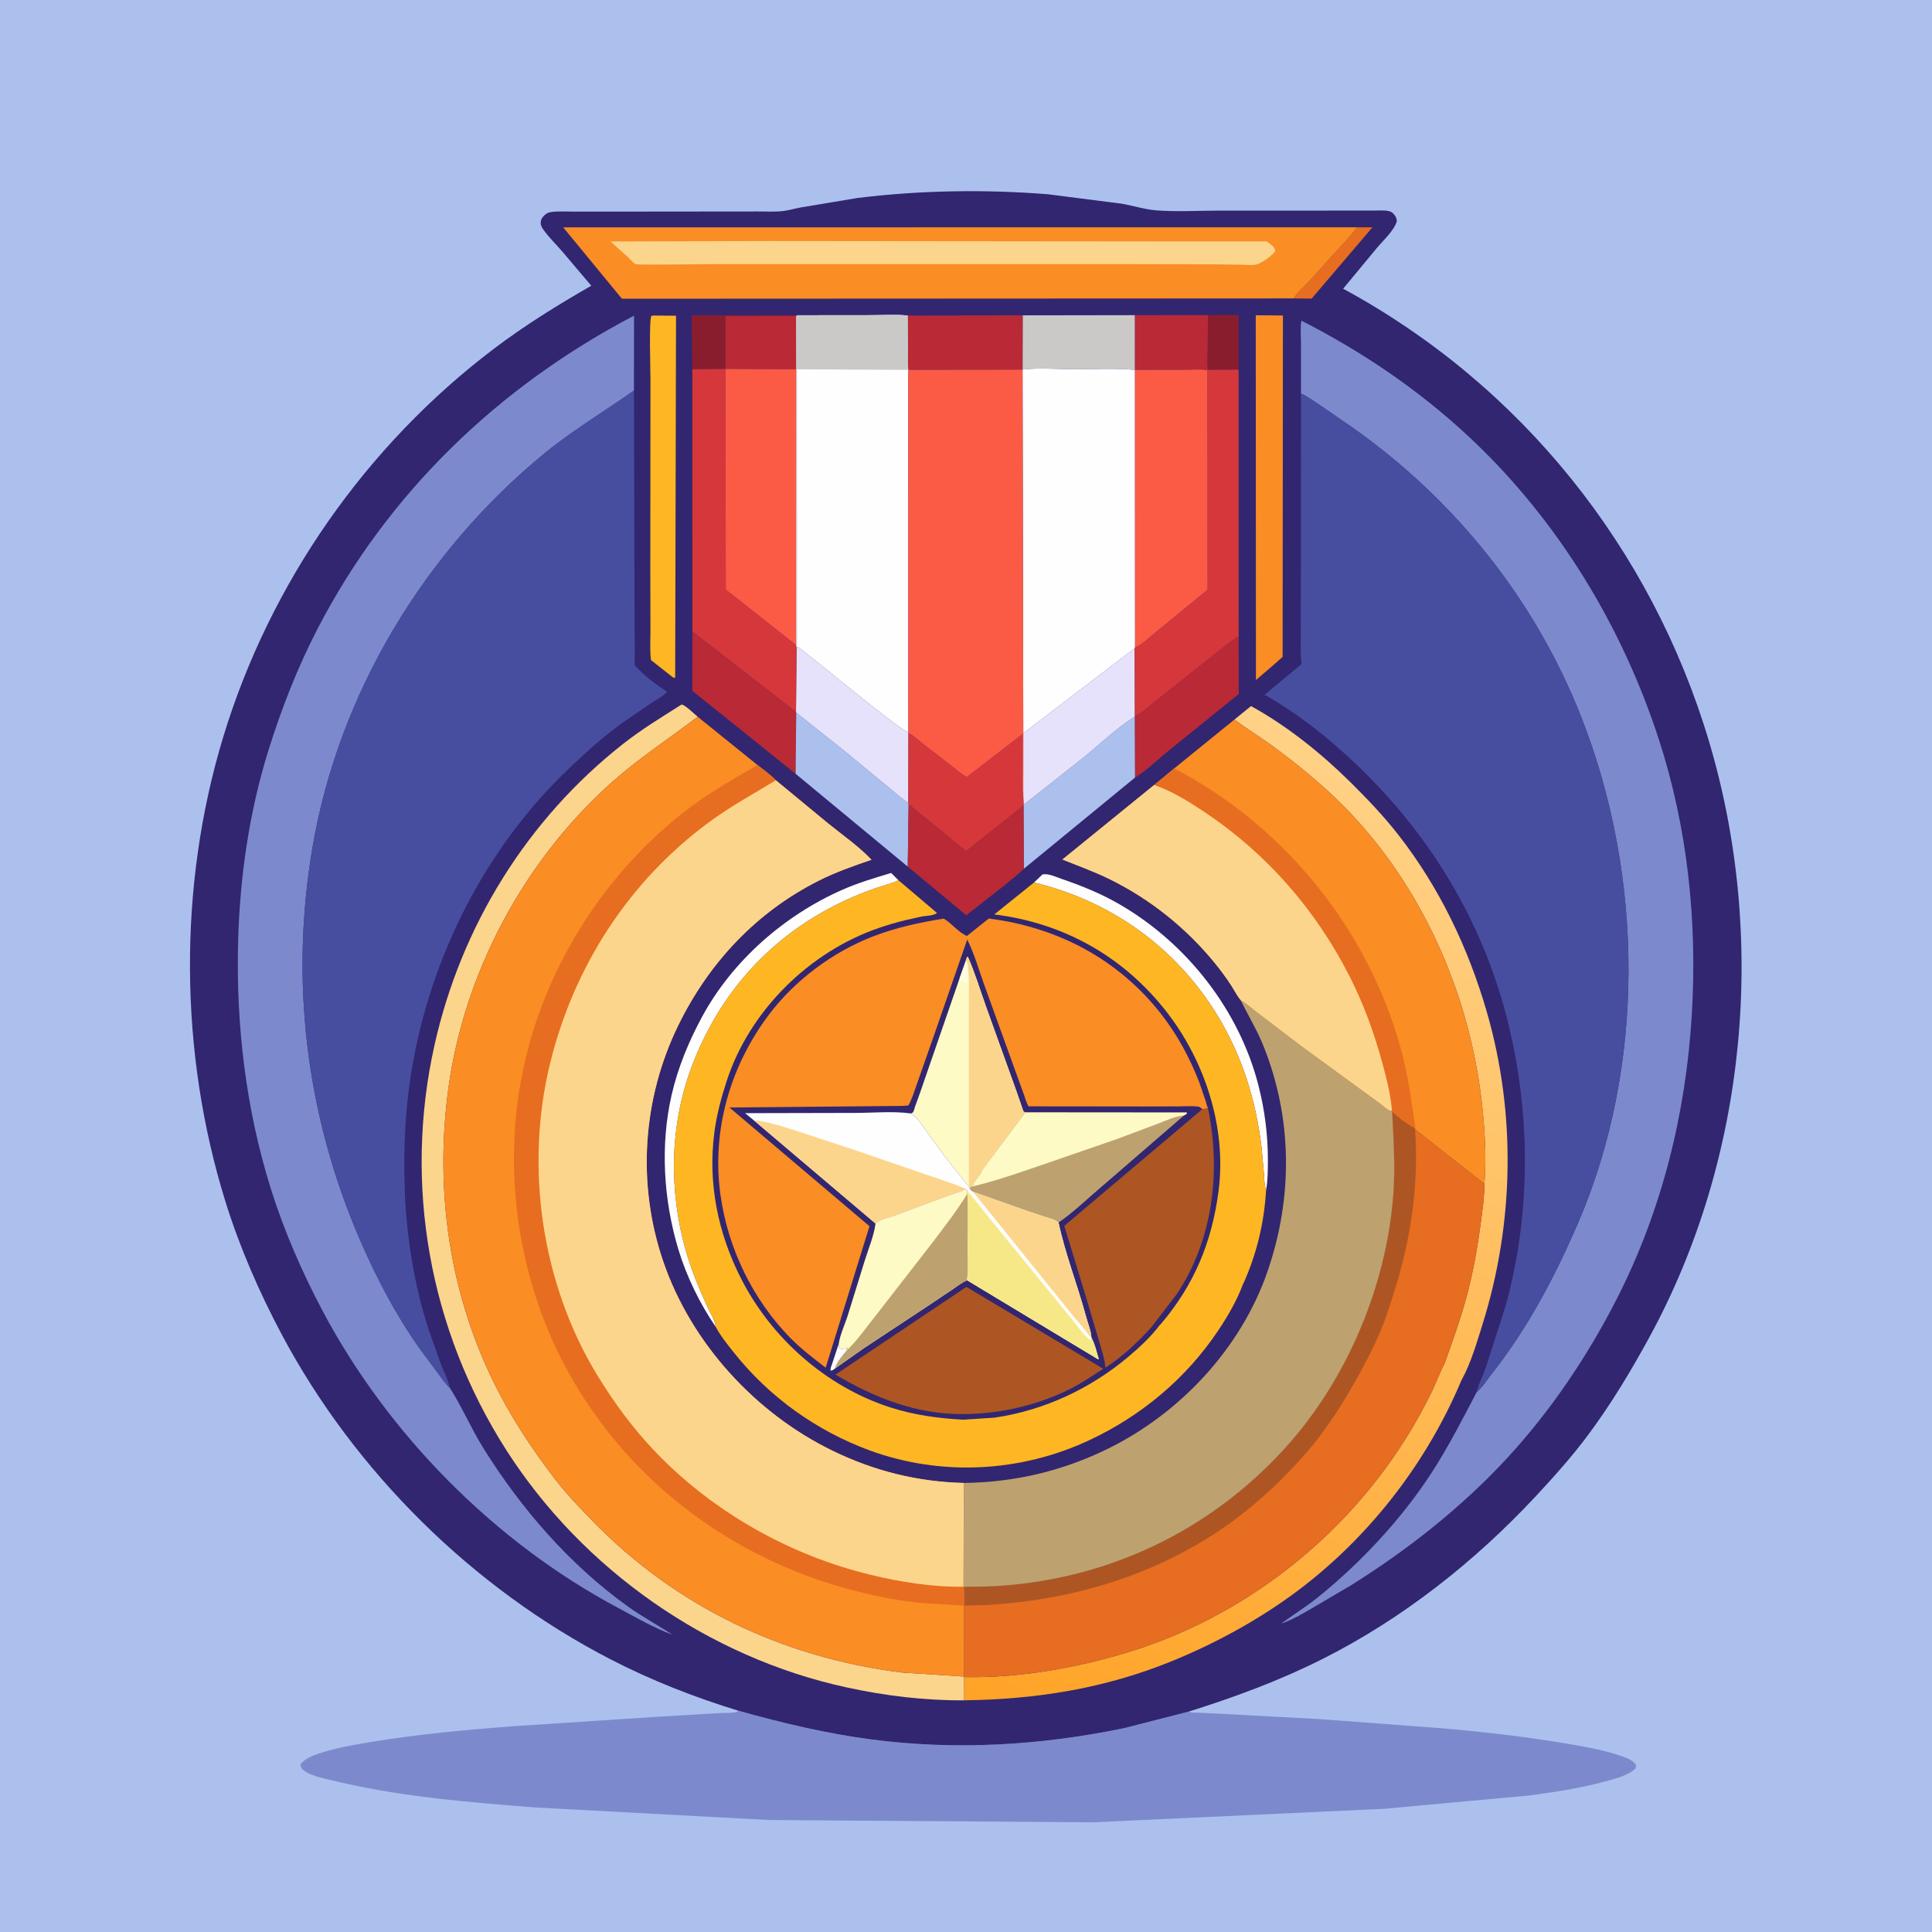 <svg version="1.1" xmlns="http://www.w3.org/2000/svg" style="display: block;" viewBox="0 0 2048 2048" width="1024" height="1024">
<defs>
	<linearGradient id="Gradient1" gradientUnits="userSpaceOnUse" x1="1110" y1="1839.59" x2="1546.11" y2="845.085">
		<stop class="stop0" offset="0" stop-opacity="1" stop-color="rgb(255,163,38)"/>
		<stop class="stop1" offset="1" stop-opacity="1" stop-color="rgb(255,210,135)"/>
	</linearGradient>
</defs>
<path transform="translate(0,0)" fill="rgb(172,192,238)" d="M -0 -0 L 2048 0 L 2048 2048 L -0 2048 L -0 -0 z"/>
<path transform="translate(0,0)" fill="rgb(124,138,205)" d="M 782.941 1813.5 C 829.573 1826.58 876.401 1837.71 924.5 1843.98 C 1013.89 1855.62 1103.66 1850.15 1191.78 1831.87 L 1260.03 1814.4 C 1263.4 1815.87 1266.48 1815.39 1270.06 1815.5 L 1291.39 1816.54 L 1399.43 1822.34 L 1531.5 1832.27 C 1580.72 1836.65 1630.14 1842.48 1678.75 1851.46 C 1692.11 1853.92 1705.66 1856.97 1718.49 1861.45 C 1724.63 1863.59 1730.4 1865.41 1734.24 1871 C 1734.07 1872.56 1734.36 1874.06 1733.16 1875.16 C 1724.94 1882.74 1710.13 1886.07 1699.59 1888.92 C 1674.12 1895.81 1647.73 1899.69 1621.62 1903.23 L 1468 1917.37 L 1158.39 1931.74 L 815.552 1929.32 L 568.5 1916.06 C 497.538 1910.58 424.81 1904.76 355.5 1888.08 C 346.428 1885.9 325.357 1882.08 319.789 1874.5 C 318.486 1872.73 318.613 1871.94 318.671 1869.87 C 324.075 1863.8 331.072 1861.13 338.669 1858.61 C 356.407 1852.71 375.102 1849.57 393.5 1846.52 C 443.047 1838.32 493.066 1833.81 543.108 1829.91 L 702.354 1819.5 L 764.609 1815.86 C 769.489 1815.52 777.69 1816.35 781.882 1814.22 L 782.941 1813.5 z"/>
<path transform="translate(0,0)" fill="rgb(50,38,112)" d="M 782.941 1813.5 C 736.404 1799.31 690.669 1781.39 647.397 1759.06 C 501.164 1683.6 376.288 1560.24 298.854 1414.98 C 274.949 1370.14 254.171 1322.53 239.06 1274 C 189.957 1116.29 188.548 939.734 236.53 781.547 C 286.007 618.431 387.729 472.532 523.548 369.695 C 556.2 344.972 591.265 323.225 626.779 302.883 L 595.921 266.493 C 589.374 258.831 581.703 251.531 575.917 243.299 C 574.336 241.051 573.05 238.823 573.167 236 C 573.307 232.647 574.719 230.391 577.166 228.17 C 579.502 226.05 581.102 225.19 584.29 224.76 C 592.152 223.7 600.735 224.335 608.678 224.32 L 652.798 224.301 L 803.277 224.158 C 811.967 224.107 821.303 224.724 829.914 223.741 C 835.974 223.048 842.423 221.08 848.5 219.972 L 908.659 209.914 C 975.374 201.644 1043.85 200.631 1110.84 205.915 L 1189.11 215.939 C 1201.07 218.004 1213.52 222.003 1225.5 222.967 C 1247.24 224.715 1270.25 223.271 1292.12 223.258 L 1421.72 223.23 L 1456.19 223.217 C 1461.34 223.231 1467.83 222.588 1472.77 223.926 C 1475.01 224.534 1476.55 225.818 1478.04 227.59 C 1479.94 229.858 1480.35 231.619 1480.71 234.5 C 1477.79 244.524 1466.19 254.9 1459.52 262.908 L 1423.78 306.051 C 1612.17 408.043 1750.56 580.863 1811.68 786.076 C 1873.38 993.264 1852.18 1227.22 1748.47 1417.41 C 1728.89 1453.32 1707.96 1488.17 1683.51 1521.02 C 1666.36 1544.07 1646.93 1565.82 1627.33 1586.79 C 1562.81 1655.8 1486.67 1715.93 1402.07 1758.52 C 1356.21 1781.61 1308.94 1798.99 1260.03 1814.4 L 1191.78 1831.87 C 1103.66 1850.15 1013.89 1855.62 924.5 1843.98 C 876.401 1837.71 829.573 1826.58 782.941 1813.5 z"/>
<path transform="translate(0,0)" fill="rgb(254,254,255)" d="M 889.073 1424.6 C 889.181 1427.13 888.639 1427.64 890.5 1429.51 C 892.362 1430.04 894.074 1430.31 896 1430.5 L 898.31 1428.18 L 898.398 1430.58 C 893.413 1436.85 887.52 1443.02 885.038 1450.74 C 883.5 1452.11 882.49 1452.53 880.5 1453.04 C 880.003 1450.42 881.434 1447.72 882.256 1445.2 L 889.073 1424.6 z"/>
<path transform="translate(0,0)" fill="rgb(231,109,33)" d="M 1438.6 240.93 L 1454.8 240.997 L 1390.4 316.535 L 1371.43 316.335 C 1375.28 309.723 1382.36 304.179 1387.59 298.517 L 1415.5 267.561 C 1423.4 258.873 1431.81 250.543 1438.6 240.93 z"/>
<path transform="translate(0,0)" fill="rgb(138,29,45)" d="M 1280.61 333.951 L 1313.11 333.885 L 1312.99 391.858 L 1280.65 391.958 C 1279.04 386.379 1280.04 378.625 1280.1 372.729 L 1280.61 333.951 z"/>
<path transform="translate(0,0)" fill="rgb(138,29,45)" d="M 733.868 391.417 L 733.209 334.145 L 845.048 334.176 L 844.053 335.046 L 769.037 335.103 L 769.019 391.07 L 733.868 391.417 z"/>
<path transform="translate(0,0)" fill="rgb(185,41,54)" d="M 769.019 391.07 L 769.037 335.103 L 844.053 335.046 L 844.163 391.428 L 769.019 391.07 z"/>
<path transform="translate(0,0)" fill="rgb(254,254,255)" d="M 1104.99 927.013 C 1110.81 925.484 1119.46 929.65 1125.2 931.619 C 1146.78 939.019 1167.57 947.409 1187.32 958.928 C 1258.32 1000.32 1313.67 1070.86 1334.07 1150.84 C 1340.75 1177.05 1344.12 1203.64 1344.01 1230.7 C 1343.97 1240.65 1343.92 1251.69 1342.09 1261.47 C 1340.12 1255.63 1340.1 1248.56 1339.68 1242.44 L 1337.27 1216 C 1331.19 1165.94 1316.83 1119.52 1290.49 1076.3 C 1246.73 1004.52 1177.85 955.152 1096.12 935.478 L 1104.99 927.013 z"/>
<path transform="translate(0,0)" fill="rgb(185,41,54)" d="M 1202.94 334.085 L 1280.61 333.951 L 1280.1 372.729 C 1280.04 378.625 1279.04 386.379 1280.65 391.958 L 1279.84 392.298 C 1271.81 391.142 1262.69 391.986 1254.54 391.996 L 1202.98 392.083 L 1202.94 334.085 z"/>
<path transform="translate(0,0)" fill="rgb(254,254,255)" d="M 758.675 1406.51 C 741.859 1381.98 727.714 1352.99 719.134 1324.55 C 703.372 1272.32 699.687 1213.92 711.994 1160.5 C 718.675 1131.5 730.118 1103.93 744.252 1077.8 C 776.412 1018.35 831.652 970.089 893.316 943.035 C 910.127 935.66 927.128 930.62 944.656 925.382 L 952.421 933.119 L 951.484 933.562 C 944.321 936.833 936.573 938.586 929.142 941.152 C 917.811 945.065 906.563 949.564 895.692 954.627 C 818.933 990.377 763.547 1050.74 733.501 1130 C 709.83 1192.45 708.772 1262.11 727.105 1326.13 C 732.888 1346.33 741.097 1365.88 749.725 1385 C 752.701 1391.6 758.02 1399.26 758.675 1406.51 z"/>
<path transform="translate(0,0)" fill="rgb(202,201,200)" d="M 1084.05 334.269 L 1202.94 334.085 L 1202.98 392.083 C 1181.79 390.106 1159.25 391.472 1137.94 391.413 C 1120.51 391.364 1101.15 389.641 1083.94 391.809 L 1084.05 334.269 z"/>
<path transform="translate(0,0)" fill="rgb(185,41,54)" d="M 962.152 334.458 L 1084.05 334.269 L 1083.94 391.809 L 962.827 392.082 C 961.819 385.962 962.392 378.992 962.353 372.747 L 962.152 334.458 z"/>
<path transform="translate(0,0)" fill="rgb(185,41,54)" d="M 1203.02 759.219 C 1212 754.883 1220.99 746.354 1228.82 740.118 L 1289.55 691.888 C 1297.17 686.042 1304.65 679.223 1313.07 674.568 L 1313.18 735.666 L 1237.72 796.66 C 1226.69 805.573 1215.21 817.023 1203.14 824.26 L 1202.85 759.679 L 1203.02 759.219 z"/>
<path transform="translate(0,0)" fill="rgb(185,41,54)" d="M 733.976 669.416 L 843.797 754.65 L 844.03 755.358 L 843.377 820.248 L 733.874 732.304 L 733.976 669.416 z"/>
<path transform="translate(0,0)" fill="rgb(172,192,238)" d="M 1085.03 853.185 L 1151.13 800.921 C 1167.82 787.155 1184.51 771.184 1202.85 759.679 L 1203.14 824.26 L 1085.24 920.998 L 1084.97 853.859 L 1085.03 853.185 z"/>
<path transform="translate(0,0)" fill="rgb(172,192,238)" d="M 844.03 755.358 L 895.146 796.036 L 947.077 838.852 C 951.916 842.627 957.444 848.091 962.852 850.815 L 963.17 852.453 L 962.253 918.666 L 843.377 820.248 L 844.03 755.358 z"/>
<path transform="translate(0,0)" fill="rgb(185,41,54)" d="M 963.17 852.453 L 1024.04 902.288 L 1084.97 853.859 L 1085.24 920.998 C 1078.8 927.538 1071.2 933.178 1064.11 938.992 L 1024.33 970.272 L 962.253 918.666 L 963.17 852.453 z"/>
<path transform="translate(0,0)" fill="rgb(231,226,251)" d="M 844.921 685.667 C 849.162 687.553 852.81 691.133 856.402 694.035 L 874.298 708.21 C 885.147 716.937 956.714 775.694 962.873 776.204 L 962.968 776.823 L 962.852 850.815 C 957.444 848.091 951.916 842.627 947.077 838.852 L 895.146 796.036 L 844.03 755.358 L 843.797 754.65 L 844.356 685.99 L 844.921 685.667 z"/>
<path transform="translate(0,0)" fill="rgb(231,226,251)" d="M 1084.72 777.238 L 1202.83 687.18 L 1203.02 759.219 L 1202.85 759.679 C 1184.51 771.184 1167.82 787.155 1151.13 800.921 L 1085.03 853.185 L 1084.69 843.548 L 1084.72 777.238 z"/>
<path transform="translate(0,0)" fill="rgb(213,55,58)" d="M 962.968 776.823 L 964.44 777.673 C 969.334 780.603 973.826 784.907 978.388 788.381 L 1012.29 814.631 C 1016.06 817.479 1020.65 821.946 1025.08 823.512 L 1083.96 778.092 L 1083.89 820.349 C 1083.89 827.538 1082.94 836.596 1084.69 843.548 L 1085.03 853.185 L 1084.97 853.859 L 1024.04 902.288 L 963.17 852.453 L 962.852 850.815 L 962.968 776.823 z"/>
<path transform="translate(0,0)" fill="rgb(254,183,34)" d="M 693.737 334.5 L 716.622 334.683 L 715.706 718.5 L 713.5 718.176 L 690.085 699.701 C 688.713 689.395 689.549 677.998 689.508 667.545 L 689.346 606.23 L 689.528 402.265 C 689.552 391.229 687.793 340.48 690.5 334.717 L 693.737 334.5 z"/>
<path transform="translate(0,0)" fill="rgb(250,141,35)" d="M 1331.15 334.182 L 1359.95 334.434 L 1359.63 696.355 L 1348.45 706.204 L 1331.35 720.849 L 1331.15 334.182 z"/>
<path transform="translate(0,0)" fill="rgb(254,250,197)" d="M 1023.12 1260.02 L 1025.32 1262.17 L 1025.49 1265.26 C 1026.52 1283.85 1025.81 1302.74 1025.73 1321.36 C 1025.68 1332.89 1026.72 1345.78 1025.11 1357.12 C 1019.2 1359.81 1013.82 1364.01 1008.45 1367.67 L 984.464 1383.76 L 916.031 1428.94 L 885.038 1450.74 C 887.52 1443.02 893.413 1436.85 898.398 1430.58 L 898.31 1428.18 L 896 1430.5 C 894.074 1430.31 892.362 1430.04 890.5 1429.51 C 888.639 1427.64 889.181 1427.13 889.073 1424.6 C 890.344 1415.39 895.436 1404.19 898.381 1395.3 L 916.746 1336.04 C 920.663 1323.5 926.459 1309.93 928.079 1296.96 C 932.379 1292.64 942.923 1290.57 948.849 1288.38 L 995.163 1271.06 L 1013.81 1264.5 C 1017.26 1263.32 1020.68 1262.81 1023.12 1260.02 z"/>
<path transform="translate(0,0)" fill="rgb(189,162,111)" d="M 1025.49 1265.26 C 1026.52 1283.85 1025.81 1302.74 1025.73 1321.36 C 1025.68 1332.89 1026.72 1345.78 1025.11 1357.12 C 1019.2 1359.81 1013.82 1364.01 1008.45 1367.67 L 984.464 1383.76 L 916.031 1428.94 L 885.038 1450.74 C 887.52 1443.02 893.413 1436.85 898.398 1430.58 C 908.904 1420.86 918.012 1407.29 927.134 1396.08 L 988.331 1317.32 C 1001.04 1300.42 1014.53 1283.33 1025.49 1265.26 z"/>
<path transform="translate(0,0)" fill="rgb(254,250,197)" d="M 1023.97 1017.99 L 1025.02 1014.5 L 1026.11 1014.5 C 1033.41 1031.04 1038.83 1049.05 1044.9 1066.1 L 1077.45 1156.67 L 1083.44 1173.92 C 1083.74 1174.8 1084.54 1177.82 1085.2 1178.36 C 1085.71 1178.79 1086.4 1178.92 1087 1179.2 L 1051.34 1226.79 C 1047.63 1231.97 1041.97 1238.19 1039.61 1243.95 C 1037.43 1247.07 1031.26 1254.18 1031.26 1257.64 C 1029.75 1258.4 1028.85 1258.58 1027.87 1260 L 1027.09 1258.08 L 1003.64 1228.58 L 986.331 1205.16 C 980.824 1197.24 973.745 1185.81 965.837 1180.34 C 966.536 1179.87 967.402 1179.58 967.936 1178.92 C 968.763 1177.91 969.393 1174.75 969.871 1173.4 L 975.344 1158.21 L 1017.17 1037.16 L 1023.97 1017.99 z"/>
<path transform="translate(0,0)" fill="rgb(254,252,223)" d="M 1023.97 1017.99 C 1026.3 1020.8 1025.86 1022.92 1026.13 1026.5 L 1025.5 1044.97 L 1025.28 1043.8 C 1024.96 1042.21 1025.16 1042.83 1024.5 1041.49 C 1021.07 1041.14 1020.51 1041.07 1017.77 1039.02 L 1017.17 1037.16 L 1023.97 1017.99 z"/>
<path transform="translate(0,0)" fill="rgb(252,213,140)" d="M 1023.97 1017.99 L 1025.02 1014.5 L 1026.11 1014.5 C 1033.41 1031.04 1038.83 1049.05 1044.9 1066.1 L 1077.45 1156.67 L 1083.44 1173.92 C 1083.74 1174.8 1084.54 1177.82 1085.2 1178.36 C 1085.71 1178.79 1086.4 1178.92 1087 1179.2 L 1051.34 1226.79 C 1047.63 1231.97 1041.97 1238.19 1039.61 1243.95 C 1037.43 1247.07 1031.26 1254.18 1031.26 1257.64 C 1029.75 1258.4 1028.85 1258.58 1027.87 1260 L 1027.09 1258.08 L 1026.96 1108.98 L 1027 1056.64 C 1027 1046.71 1027.7 1036.29 1026.13 1026.5 C 1025.86 1022.92 1026.3 1020.8 1023.97 1017.99 z"/>
<path transform="translate(0,0)" fill="rgb(189,162,111)" d="M 1087 1179.2 L 1258 1179.34 L 1258.07 1180.5 L 1255.09 1182.43 L 1167.75 1257.93 C 1152.81 1270.51 1138.2 1284.93 1122.12 1295.95 C 1118.89 1292.73 1113.21 1291.54 1108.94 1290.18 L 1089.24 1283.65 L 1031.23 1263.11 C 1030.21 1262.65 1028.73 1260.82 1027.87 1260 C 1028.85 1258.58 1029.75 1258.4 1031.26 1257.64 C 1031.26 1254.18 1037.43 1247.07 1039.61 1243.95 C 1041.97 1238.19 1047.63 1231.97 1051.34 1226.79 L 1087 1179.2 z"/>
<path transform="translate(0,0)" fill="rgb(254,250,197)" d="M 1087 1179.2 L 1258 1179.34 L 1258.07 1180.5 L 1255.09 1182.43 C 1245.15 1183.28 1236.32 1187.79 1227.09 1191.26 L 1185 1207.08 L 1105.5 1234.52 C 1084.5 1241.63 1063.73 1249.1 1042.26 1254.77 L 1031.26 1257.64 C 1031.26 1254.18 1037.43 1247.07 1039.61 1243.95 C 1041.97 1238.19 1047.63 1231.97 1051.34 1226.79 L 1087 1179.2 z"/>
<path transform="translate(0,0)" fill="rgb(213,55,58)" d="M 1280.65 391.958 L 1312.99 391.858 L 1313.07 674.568 C 1304.65 679.223 1297.17 686.042 1289.55 691.888 L 1228.82 740.118 C 1220.99 746.354 1212 754.883 1203.02 759.219 L 1202.83 687.18 L 1203.11 686.298 C 1210.46 683.506 1218.02 675.795 1224.28 670.899 L 1280.11 625.151 L 1279.84 392.298 L 1280.65 391.958 z"/>
<path transform="translate(0,0)" fill="rgb(213,55,58)" d="M 733.868 391.417 L 769.019 391.07 L 769.341 624.971 L 843.997 683.88 L 844.356 685.99 L 843.797 754.65 L 733.976 669.416 L 733.868 391.417 z"/>
<path transform="translate(0,0)" fill="rgb(251,90,69)" d="M 769.019 391.07 L 844.163 391.428 L 843.997 683.88 L 769.341 624.971 L 769.019 391.07 z"/>
<path transform="translate(0,0)" fill="rgb(251,90,69)" d="M 1202.98 392.083 L 1254.54 391.996 C 1262.69 391.986 1271.81 391.142 1279.84 392.298 L 1280.11 625.151 L 1224.28 670.899 C 1218.02 675.795 1210.46 683.506 1203.11 686.298 L 1202.98 392.083 z"/>
<path transform="translate(0,0)" fill="rgb(173,86,35)" d="M 1021.72 1366.01 L 1024.5 1364.22 L 1169.54 1450.98 C 1158.16 1458.28 1147.07 1465.85 1134.99 1472 C 1100.86 1489.35 1060.14 1498.86 1021.92 1498.96 C 972.663 1499.76 927.253 1481.88 885.678 1457.14 L 1021.72 1366.01 z"/>
<path transform="translate(0,0)" fill="rgb(173,86,35)" d="M 1280.49 1174.58 C 1294.37 1241.29 1286 1313.5 1247.83 1371.26 L 1219.9 1407.66 C 1205.4 1423.22 1189.75 1438.34 1171.73 1449.79 C 1171.02 1439.96 1167.79 1431.39 1165.15 1422 L 1152.51 1379.24 L 1128.2 1299.46 L 1274.56 1175.75 C 1276.58 1175.58 1278.52 1175.04 1280.49 1174.58 z"/>
<path transform="translate(0,0)" fill="rgb(254,254,255)" d="M 799.003 1187.52 L 789.796 1180 L 907.067 1179.73 C 925.897 1179.69 947.315 1177.69 965.837 1180.34 C 973.745 1185.81 980.824 1197.24 986.331 1205.16 L 1003.64 1228.58 L 1027.09 1258.08 L 1027.87 1260 C 1028.73 1260.82 1030.21 1262.65 1031.23 1263.11 L 1089.24 1283.65 L 1108.94 1290.18 C 1113.21 1291.54 1118.89 1292.73 1122.12 1295.95 C 1129.26 1329.53 1142.3 1362.41 1151.25 1395.64 C 1153.05 1402.3 1156.71 1411.15 1156.95 1417.96 C 1160.64 1424.6 1162.51 1433.47 1164.75 1440.75 L 1164.07 1440.92 L 1025.11 1357.12 C 1026.72 1345.78 1025.68 1332.89 1025.73 1321.36 C 1025.81 1302.74 1026.52 1283.85 1025.49 1265.26 L 1025.32 1262.17 L 1023.12 1260.02 C 1020.68 1262.81 1017.26 1263.32 1013.81 1264.5 L 995.163 1271.06 L 948.849 1288.38 C 942.923 1290.57 932.379 1292.64 928.079 1296.96 L 799.003 1187.52 z"/>
<path transform="translate(0,0)" fill="rgb(252,213,140)" d="M 1031.23 1263.11 L 1089.24 1283.65 L 1108.94 1290.18 C 1113.21 1291.54 1118.89 1292.73 1122.12 1295.95 C 1129.26 1329.53 1142.3 1362.41 1151.25 1395.64 C 1153.05 1402.3 1156.71 1411.15 1156.95 1417.96 C 1154.21 1416.02 1152.74 1413.09 1150.69 1410.5 L 1136.86 1394.07 L 1031.23 1263.11 z"/>
<path transform="translate(0,0)" fill="rgb(246,232,134)" d="M 1025.32 1262.17 L 1052.92 1296.31 L 1135.51 1397.5 C 1141.49 1404.48 1148.46 1415.45 1155.79 1420.46 L 1156.95 1417.96 C 1160.64 1424.6 1162.51 1433.47 1164.75 1440.75 L 1164.07 1440.92 L 1025.11 1357.12 C 1026.72 1345.78 1025.68 1332.89 1025.73 1321.36 C 1025.81 1302.74 1026.52 1283.85 1025.49 1265.26 L 1025.32 1262.17 z"/>
<path transform="translate(0,0)" fill="rgb(252,213,140)" d="M 799.003 1187.52 C 813.447 1188.64 828.195 1193.74 842 1198.02 L 907.888 1219.7 L 981.673 1245.08 C 995.406 1249.85 1009.85 1254.09 1023.12 1260.02 C 1020.68 1262.81 1017.26 1263.32 1013.81 1264.5 L 995.163 1271.06 L 948.849 1288.38 C 942.923 1290.57 932.379 1292.64 928.079 1296.96 L 799.003 1187.52 z"/>
<path transform="translate(0,0)" fill="rgb(252,213,140)" d="M 1022.1 1802.41 C 979.98 1802.68 938.425 1797.64 897.294 1788.69 C 750.658 1756.78 617.829 1663.88 536.909 1537.48 C 455.143 1409.77 427.501 1255.75 460.652 1107.56 C 488.801 981.732 558.779 868.61 660.317 788.695 C 679.93 773.259 701.412 760.166 722.498 746.846 C 725.837 746.878 736.382 757.161 739.584 759.801 C 707.968 783.752 675.615 804.763 646.009 831.5 C 554.661 913.997 491.769 1031.93 475.256 1154 C 461.591 1255.02 474.326 1357.48 516.415 1450.67 C 535.536 1493 560.98 1532.6 589.346 1569.27 C 600.862 1584.16 614.355 1598.09 627.447 1611.59 C 716.208 1703.14 829.818 1757.14 956 1772.95 L 1021.96 1777.21 L 1021.99 1777.74 L 1022.1 1802.41 z"/>
<path transform="translate(0,0)" fill="url(#Gradient1)" d="M 1308.62 762.707 L 1326.15 748.474 C 1364.31 769.475 1400.56 798.519 1431.39 829.057 C 1449.31 846.803 1466.73 865.028 1482.27 884.925 C 1525.85 940.746 1556.45 1004.83 1576.09 1072.7 C 1607.22 1180.27 1605.06 1296.74 1571.67 1403.39 C 1565.67 1422.57 1559.43 1444.38 1549.8 1462.02 L 1549.33 1462.81 C 1513.91 1547.2 1456.35 1623.03 1384.34 1679.55 C 1341.86 1712.89 1292.41 1740.39 1242.48 1760.78 C 1171.32 1789.85 1098.6 1801.43 1022.1 1802.41 L 1021.99 1777.74 C 1079.32 1779.03 1140.27 1768.25 1195 1751.66 C 1316.42 1714.85 1423.12 1632.02 1490.37 1524.6 C 1500.43 1508.54 1509.87 1491.58 1518.12 1474.51 C 1522.78 1464.86 1526.32 1454.62 1531.37 1445.17 C 1539.64 1421.99 1547.97 1399.14 1554.43 1375.34 C 1561.26 1350.15 1565.81 1324.84 1569.29 1299 C 1571.25 1284.46 1573.44 1269.63 1573.55 1254.94 C 1575.96 1224.75 1573.74 1192.3 1570 1162.33 C 1554.77 1040.57 1498.08 920.467 1406.58 837.519 C 1386.74 819.532 1365.4 802.56 1343.63 786.989 C 1332.11 778.751 1319.79 771.388 1308.62 762.707 z"/>
<path transform="translate(0,0)" fill="rgb(254,254,255)" d="M 1083.94 391.809 C 1101.15 389.641 1120.51 391.364 1137.94 391.413 C 1159.25 391.472 1181.79 390.106 1202.98 392.083 L 1203.11 686.298 L 1202.83 687.18 L 1084.72 777.238 L 1083.94 391.809 z"/>
<path transform="translate(0,0)" fill="rgb(254,254,255)" d="M 845.048 334.176 L 922.984 334.094 C 935.752 334.091 949.524 333.128 962.152 334.458 L 962.353 372.747 C 962.392 378.992 961.819 385.962 962.827 392.082 L 962.873 776.204 C 956.714 775.694 885.147 716.937 874.298 708.21 L 856.402 694.035 C 852.81 691.133 849.162 687.553 844.921 685.667 L 844.356 685.99 L 843.997 683.88 L 844.163 391.428 L 844.053 335.046 L 845.048 334.176 z"/>
<path transform="translate(0,0)" fill="rgb(202,201,200)" d="M 845.048 334.176 L 922.984 334.094 C 935.752 334.091 949.524 333.128 962.152 334.458 L 962.353 372.747 C 962.392 378.992 961.819 385.962 962.827 392.082 L 844.863 391.487 L 844.921 685.667 L 844.356 685.99 L 843.997 683.88 L 844.163 391.428 L 844.053 335.046 L 845.048 334.176 z"/>
<path transform="translate(0,0)" fill="rgb(251,90,69)" d="M 962.827 392.082 L 1083.94 391.809 L 1084.72 777.238 L 1084.69 843.548 C 1082.94 836.596 1083.89 827.538 1083.89 820.349 L 1083.96 778.092 L 1025.08 823.512 C 1020.65 821.946 1016.06 817.479 1012.29 814.631 L 978.388 788.381 C 973.826 784.907 969.334 780.603 964.44 777.673 L 962.968 776.823 L 962.873 776.204 L 962.827 392.082 z"/>
<path transform="translate(0,0)" fill="rgb(250,141,35)" d="M 1371.43 316.335 L 659.249 316.672 L 597.02 241.022 L 1438.6 240.93 C 1431.81 250.543 1423.4 258.873 1415.5 267.561 L 1387.59 298.517 C 1382.36 304.179 1375.28 309.723 1371.43 316.335 z"/>
<path transform="translate(0,0)" fill="rgb(252,213,140)" d="M 815.011 255.497 L 1232.94 255.903 L 1320.59 255.937 L 1337.17 255.941 C 1338.4 255.941 1341.5 255.559 1342.6 255.941 C 1343.58 256.277 1345.31 257.799 1346.14 258.426 C 1348.99 260.566 1351.35 262.457 1351.82 266 C 1350.9 267.318 1350.11 268.391 1348.94 269.5 C 1344.95 273.265 1336.18 279.759 1330.84 280.567 C 1325.96 281.303 1320.45 280.696 1315.5 280.601 L 1287.83 280.197 L 1188.5 279.987 L 758.412 279.977 C 750.56 279.978 675.549 281.036 673.667 280.052 C 671.421 278.877 668.224 274.955 666.272 273.135 L 647.208 255.963 L 815.011 255.497 z"/>
<path transform="translate(0,0)" fill="rgb(231,109,33)" d="M 1475.71 1178.15 C 1482.11 1184.17 1492.19 1191.97 1500.07 1195.81 L 1500.07 1197.14 L 1573.55 1254.94 C 1573.44 1269.63 1571.25 1284.46 1569.29 1299 C 1565.81 1324.84 1561.26 1350.15 1554.43 1375.34 C 1547.97 1399.14 1539.64 1421.99 1531.37 1445.17 C 1526.32 1454.62 1522.78 1464.86 1518.12 1474.51 C 1509.87 1491.58 1500.43 1508.54 1490.37 1524.6 C 1423.12 1632.02 1316.42 1714.85 1195 1751.66 C 1140.27 1768.25 1079.32 1779.03 1021.99 1777.74 L 1021.96 1777.21 L 1022.03 1701.94 L 1021.75 1682.04 L 1047.77 1681.71 C 1169.11 1676.59 1280.43 1625.12 1362.22 1535.05 C 1427.96 1462.64 1470.06 1362.57 1477.05 1265.11 C 1479.15 1235.97 1477.18 1207.24 1475.71 1178.15 z"/>
<path transform="translate(0,0)" fill="rgb(173,86,35)" d="M 1475.71 1178.15 C 1482.11 1184.17 1492.19 1191.97 1500.07 1195.81 L 1500.07 1197.14 C 1504.06 1256.2 1495.71 1313.13 1477.91 1369.41 C 1473.2 1384.28 1468.55 1399 1462.4 1413.36 C 1454.18 1432.55 1444.15 1451.09 1433.78 1469.19 C 1419.53 1494.06 1403.03 1519.08 1384.14 1540.67 C 1353.56 1575.63 1318.2 1607.13 1278.51 1631.48 C 1207.83 1674.84 1129.48 1696.2 1047.15 1701.38 L 1022.03 1701.94 L 1021.75 1682.04 L 1047.77 1681.71 C 1169.11 1676.59 1280.43 1625.12 1362.22 1535.05 C 1427.96 1462.64 1470.06 1362.57 1477.05 1265.11 C 1479.15 1235.97 1477.18 1207.24 1475.71 1178.15 z"/>
<path transform="translate(0,0)" fill="rgb(254,183,34)" d="M 952.421 933.119 L 993.335 967.837 L 992.03 968.617 C 988.192 970.767 981.847 970.712 977.5 971.47 L 960.037 975.355 C 950.594 977.604 941.174 980.417 931.985 983.55 C 858.042 1008.76 794.707 1071.21 770.426 1145.58 C 764.478 1163.8 759.645 1181.77 757.199 1200.82 C 750.299 1254.56 761.045 1307.12 785.48 1355.18 C 817.704 1418.56 875.693 1469.97 943.709 1491.9 C 969.254 1500.14 994.216 1503.39 1020.87 1504.93 L 1054.42 1502.76 C 1106.78 1495.05 1155.71 1472.22 1196.13 1438.2 C 1208.04 1428.18 1220.5 1416.63 1229.77 1404.11 L 1230.14 1404.01 C 1265.82 1362.33 1284.81 1316.41 1291.76 1262.23 C 1300.31 1195.65 1277.53 1125.17 1236.73 1072.72 C 1191.07 1014.01 1127.66 978.41 1054.01 969.337 L 1096.12 935.478 C 1177.85 955.152 1246.73 1004.52 1290.49 1076.3 C 1316.83 1119.52 1331.19 1165.94 1337.27 1216 L 1339.68 1242.44 C 1340.1 1248.56 1340.12 1255.63 1342.09 1261.47 C 1340.2 1295.72 1332.09 1329.68 1317.87 1360.94 L 1317.7 1360.96 C 1311.38 1378.26 1301.67 1394.94 1291.47 1410.22 C 1257.46 1461.14 1209.93 1500.86 1154.52 1526.76 C 1081.77 1560.77 997.594 1565.17 922.085 1537.56 C 865.941 1517.03 815.485 1480.96 778.306 1434.19 C 771.344 1425.44 763.945 1416.4 758.675 1406.51 C 758.02 1399.26 752.701 1391.6 749.725 1385 C 741.097 1365.88 732.888 1346.33 727.105 1326.13 C 708.772 1262.11 709.83 1192.45 733.501 1130 C 763.547 1050.74 818.933 990.377 895.692 954.627 C 906.563 949.564 917.811 945.065 929.142 941.152 C 936.573 938.586 944.321 936.833 951.484 933.562 L 952.421 933.119 z"/>
<path transform="translate(0,0)" fill="rgb(189,162,111)" d="M 1315.23 1060.29 C 1322.01 1064.17 1327.9 1069.72 1334.15 1074.39 L 1380.03 1109.32 L 1462.77 1169.69 C 1464.69 1171.04 1471.61 1177.18 1473.53 1177.5 C 1474.19 1177.61 1474.85 1177.28 1475.5 1177.16 L 1475.71 1178.15 C 1477.18 1207.24 1479.15 1235.97 1477.05 1265.11 C 1470.06 1362.57 1427.96 1462.64 1362.22 1535.05 C 1280.43 1625.12 1169.11 1676.59 1047.77 1681.71 L 1021.75 1682.04 L 1021.25 1681.93 L 1021.75 1572 C 1075.25 1571.24 1125.05 1559.7 1173.25 1536.28 C 1250.58 1498.7 1315.35 1429.52 1343.56 1347.97 C 1370.65 1269.67 1370.25 1185.36 1339.08 1108.2 C 1332.37 1091.6 1323.03 1076.35 1315.23 1060.29 z"/>
<path transform="translate(0,0)" fill="rgb(250,141,35)" d="M 956.371 1172.33 L 773.252 1174.01 L 921.682 1299.83 L 875.25 1449.78 C 862.268 1439.92 849.335 1430.03 837.885 1418.36 C 797.945 1377.66 771.818 1323.63 763.811 1267.27 C 754.076 1198.74 773.941 1129.94 815.413 1075.17 C 842.877 1038.9 882.736 1009.22 925.062 992.782 C 949.319 983.364 974.742 977.845 1000.38 973.778 C 1008.89 978.758 1016.06 988.376 1024.94 992.169 L 1048.21 973.674 C 1121.07 982.908 1185.64 1016.85 1231.1 1075.23 C 1248.3 1097.31 1261.48 1121.82 1271.49 1147.89 L 1278.01 1167 C 1278.73 1169.24 1279.34 1172.61 1280.49 1174.58 C 1278.52 1175.04 1276.58 1175.58 1274.56 1175.75 C 1272.44 1173.96 1271.86 1173.19 1269.04 1172.9 C 1263.04 1172.27 1256.47 1172.78 1250.41 1172.8 L 1214 1172.91 L 1090.31 1172.77 C 1087.94 1169 1086.75 1164.15 1085.26 1159.95 L 1076.66 1136.22 L 1042.86 1042.62 C 1037.21 1027.02 1032.79 1010.8 1025.29 995.972 L 990.621 1095.94 L 971.181 1151.4 C 968.698 1158.08 966.558 1165.79 962.887 1171.85 L 956.371 1172.33 z"/>
<path transform="translate(0,0)" fill="rgb(250,141,35)" d="M 1244.71 814.559 L 1308.62 762.707 C 1319.79 771.388 1332.11 778.751 1343.63 786.989 C 1365.4 802.56 1386.74 819.532 1406.58 837.519 C 1498.08 920.467 1554.77 1040.57 1570 1162.33 C 1573.74 1192.3 1575.96 1224.75 1573.55 1254.94 L 1500.07 1197.14 L 1500.07 1195.81 C 1492.19 1191.97 1482.11 1184.17 1475.71 1178.15 L 1475.5 1177.16 C 1474.85 1177.28 1474.19 1177.61 1473.53 1177.5 C 1471.61 1177.18 1464.69 1171.04 1462.77 1169.69 L 1380.03 1109.32 L 1334.15 1074.39 C 1327.9 1069.72 1322.01 1064.17 1315.23 1060.29 C 1311.36 1055.61 1308.48 1049.81 1305.18 1044.7 C 1300 1036.67 1294.27 1028.91 1288.25 1021.49 C 1257.83 983.986 1219.5 953.239 1176.2 931.952 C 1159.96 923.968 1142.97 917.806 1126.17 911.133 L 1223.37 832.169 L 1244.71 814.559 z"/>
<path transform="translate(0,0)" fill="rgb(231,109,33)" d="M 1223.37 832.169 L 1244.71 814.559 C 1356.87 873.143 1442.63 975.99 1480.48 1096.49 C 1488.17 1120.97 1493.39 1146.43 1496.83 1171.83 C 1497.9 1179.76 1499.66 1187.82 1500.07 1195.81 C 1492.19 1191.97 1482.11 1184.17 1475.71 1178.15 L 1475.5 1177.16 C 1474.03 1159.92 1469.65 1142.64 1465.07 1126 C 1456.39 1094.41 1445.44 1064.22 1430.58 1035 C 1394.72 964.491 1343.12 905.288 1277.41 861.235 C 1261.38 850.482 1241.85 838.219 1223.37 832.169 z"/>
<path transform="translate(0,0)" fill="rgb(252,213,140)" d="M 1223.37 832.169 C 1241.85 838.219 1261.38 850.482 1277.41 861.235 C 1343.12 905.288 1394.72 964.491 1430.58 1035 C 1445.44 1064.22 1456.39 1094.41 1465.07 1126 C 1469.65 1142.64 1474.03 1159.92 1475.5 1177.16 C 1474.85 1177.28 1474.19 1177.61 1473.53 1177.5 C 1471.61 1177.18 1464.69 1171.04 1462.77 1169.69 L 1380.03 1109.32 L 1334.15 1074.39 C 1327.9 1069.72 1322.01 1064.17 1315.23 1060.29 C 1311.36 1055.61 1308.48 1049.81 1305.18 1044.7 C 1300 1036.67 1294.27 1028.91 1288.25 1021.49 C 1257.83 983.986 1219.5 953.239 1176.2 931.952 C 1159.96 923.968 1142.97 917.806 1126.17 911.133 L 1223.37 832.169 z"/>
<path transform="translate(0,0)" fill="rgb(124,138,205)" d="M 476.738 1471.02 C 489.755 1491.44 499.36 1514.15 512.239 1534.85 C 552.168 1599.02 603.719 1658.56 665.388 1702.82 C 680.719 1713.82 697.191 1722.56 712.888 1732.87 C 693.428 1725.88 674.769 1714.81 656.492 1705.12 C 524.437 1635.15 410.94 1520.22 341.209 1388.16 C 319.912 1347.83 301.287 1305 287.547 1261.5 C 260.69 1176.47 250.02 1086.48 252.435 997.5 C 254.28 929.525 264.239 860.311 284.56 795.342 C 298.415 751.043 315.488 707.299 336.881 666.062 C 411.557 522.122 528.847 409.482 672.098 334.612 L 671.984 413.97 C 640.494 436.265 607.433 455.801 577.456 480.348 C 450.176 584.569 359.407 734.445 331.44 897.135 C 307.043 1039.06 324.36 1181.95 381.408 1313.92 C 398.848 1354.26 419.492 1393.87 444.966 1429.75 L 464.843 1456.51 C 468.522 1461.34 472.137 1467.07 476.738 1471.02 z"/>
<path transform="translate(0,0)" fill="rgb(124,138,205)" d="M 1379.09 417.145 L 1379.12 364.861 C 1379.13 357.037 1378.12 347.49 1379.55 339.896 C 1444.67 373.112 1505.22 414.249 1558.58 464.36 C 1651.2 551.348 1719.16 663.067 1758.4 783.644 C 1788.96 877.584 1799.24 976.646 1793.42 1075 C 1787.2 1180.01 1761.74 1283.06 1713.76 1377.05 C 1682.75 1437.8 1643.68 1495.8 1597.33 1545.96 C 1549.74 1597.48 1492.02 1643.03 1432.62 1680.14 L 1395.7 1701.89 C 1384.35 1708.52 1371.71 1716.35 1359.28 1720.7 L 1358.28 1721.02 C 1371.04 1711.44 1384.61 1703.27 1397.08 1693.19 C 1442.8 1656.25 1485.93 1610.07 1517.9 1560.65 C 1535.44 1533.54 1550.34 1504.37 1565.32 1475.78 C 1571.62 1470.46 1576.64 1462.26 1581.73 1455.78 C 1619.83 1407.3 1647.87 1354.01 1672.3 1297.63 C 1744.8 1130.38 1742.53 928.336 1676.04 759.707 C 1627.17 635.756 1542.93 530.573 1434.35 453.644 L 1397.2 428.111 C 1391.31 424.306 1385.54 419.945 1379.09 417.145 z"/>
<path transform="translate(0,0)" fill="rgb(71,78,160)" d="M 671.984 413.97 L 672.669 660.456 L 672.913 695.599 C 672.929 697.772 672.26 703.442 672.982 705.308 C 673.469 706.568 676.861 709.375 677.897 710.42 C 686.474 719.069 697.039 726.687 707.218 733.413 C 702.794 738.158 695.18 742.055 689.69 745.677 L 659.466 766.438 C 639.278 781.057 620.61 797.999 602.579 815.175 C 514.05 899.507 455.969 1015.14 436.198 1135.39 C 429.44 1176.49 427.563 1218.55 429.006 1260.14 C 430.717 1309.48 438.975 1362.65 454.5 1409.61 L 467.005 1445 C 470.255 1453.73 474.805 1461.85 476.738 1471.02 C 472.137 1467.07 468.522 1461.34 464.843 1456.51 L 444.966 1429.75 C 419.492 1393.87 398.848 1354.26 381.408 1313.92 C 324.36 1181.95 307.043 1039.06 331.44 897.135 C 359.407 734.445 450.176 584.569 577.456 480.348 C 607.433 455.801 640.494 436.265 671.984 413.97 z"/>
<path transform="translate(0,0)" fill="rgb(71,78,160)" d="M 1379.09 417.145 C 1385.54 419.945 1391.31 424.306 1397.2 428.111 L 1434.35 453.644 C 1542.93 530.573 1627.17 635.756 1676.04 759.707 C 1742.53 928.336 1744.8 1130.38 1672.3 1297.63 C 1647.87 1354.01 1619.83 1407.3 1581.73 1455.78 C 1576.64 1462.26 1571.62 1470.46 1565.32 1475.78 C 1567.33 1467.08 1572.02 1458.36 1575 1449.83 L 1595.98 1384.51 C 1624.56 1281.22 1622.74 1168.04 1593.54 1065.06 C 1565.23 965.2 1509.94 878.14 1434.57 807.255 C 1406.4 780.773 1374.34 755.345 1340.51 736.513 L 1379.74 703.895 C 1378.3 690.989 1378.87 677.702 1378.89 664.726 L 1379.03 603.94 L 1379.09 417.145 z"/>
<path transform="translate(0,0)" fill="rgb(250,141,35)" d="M 739.584 759.801 L 802.984 810.966 C 809.443 816.135 816.777 821.16 822.474 827.138 L 878 872.959 C 893.262 885.295 910.315 897.129 923.837 911.375 C 904.817 917.868 885.861 924.52 867.873 933.579 C 801.754 966.88 751.55 1020.47 719.174 1086.55 C 680.971 1164.53 674.937 1255.09 703.124 1337.37 C 732.767 1423.9 800.995 1498.37 883 1538.08 C 927.153 1559.46 972.683 1570.77 1021.75 1572 L 1021.25 1681.93 L 1021.75 1682.04 L 1022.03 1701.94 L 1021.96 1777.21 L 956 1772.95 C 829.818 1757.14 716.208 1703.14 627.447 1611.59 C 614.355 1598.09 600.862 1584.16 589.346 1569.27 C 560.98 1532.6 535.536 1493 516.415 1450.67 C 474.326 1357.48 461.591 1255.02 475.256 1154 C 491.769 1031.93 554.661 913.997 646.009 831.5 C 675.615 804.763 707.968 783.752 739.584 759.801 z"/>
<path transform="translate(0,0)" fill="rgb(231,109,33)" d="M 802.984 810.966 C 809.443 816.135 816.777 821.16 822.474 827.138 C 798.534 841.671 774.297 854.845 751.67 871.541 C 666.397 934.46 608.351 1024.57 583.182 1127.12 C 556.186 1237.1 574.042 1360.62 633.01 1457.49 C 651.131 1487.25 671.782 1515.2 696.026 1540.29 C 757.258 1603.65 837.914 1648.84 923.381 1669.46 C 954.179 1676.89 989.532 1682.57 1021.25 1681.93 L 1021.75 1682.04 L 1022.03 1701.94 L 978.767 1699.42 C 953.244 1697.13 928.069 1692.05 903.312 1685.53 C 778.617 1652.67 671.721 1574.31 606.741 1462.16 C 546.312 1357.86 528.855 1227.62 559.956 1111 C 586.782 1010.41 648.437 918.333 731.75 855.731 C 754.385 838.723 778.563 825.095 802.984 810.966 z"/>
<path transform="translate(0,0)" fill="rgb(252,213,140)" d="M 1021.25 1681.93 C 989.532 1682.57 954.179 1676.89 923.381 1669.46 C 837.914 1648.84 757.258 1603.65 696.026 1540.29 C 671.782 1515.2 651.131 1487.25 633.01 1457.49 C 574.042 1360.62 556.186 1237.1 583.182 1127.12 C 608.351 1024.57 666.397 934.46 751.67 871.541 C 774.297 854.845 798.534 841.671 822.474 827.138 L 878 872.959 C 893.262 885.295 910.315 897.129 923.837 911.375 C 904.817 917.868 885.861 924.52 867.873 933.579 C 801.754 966.88 751.55 1020.47 719.174 1086.55 C 680.971 1164.53 674.937 1255.09 703.124 1337.37 C 732.767 1423.9 800.995 1498.37 883 1538.08 C 927.153 1559.46 972.683 1570.77 1021.75 1572 L 1021.25 1681.93 z"/>
</svg>